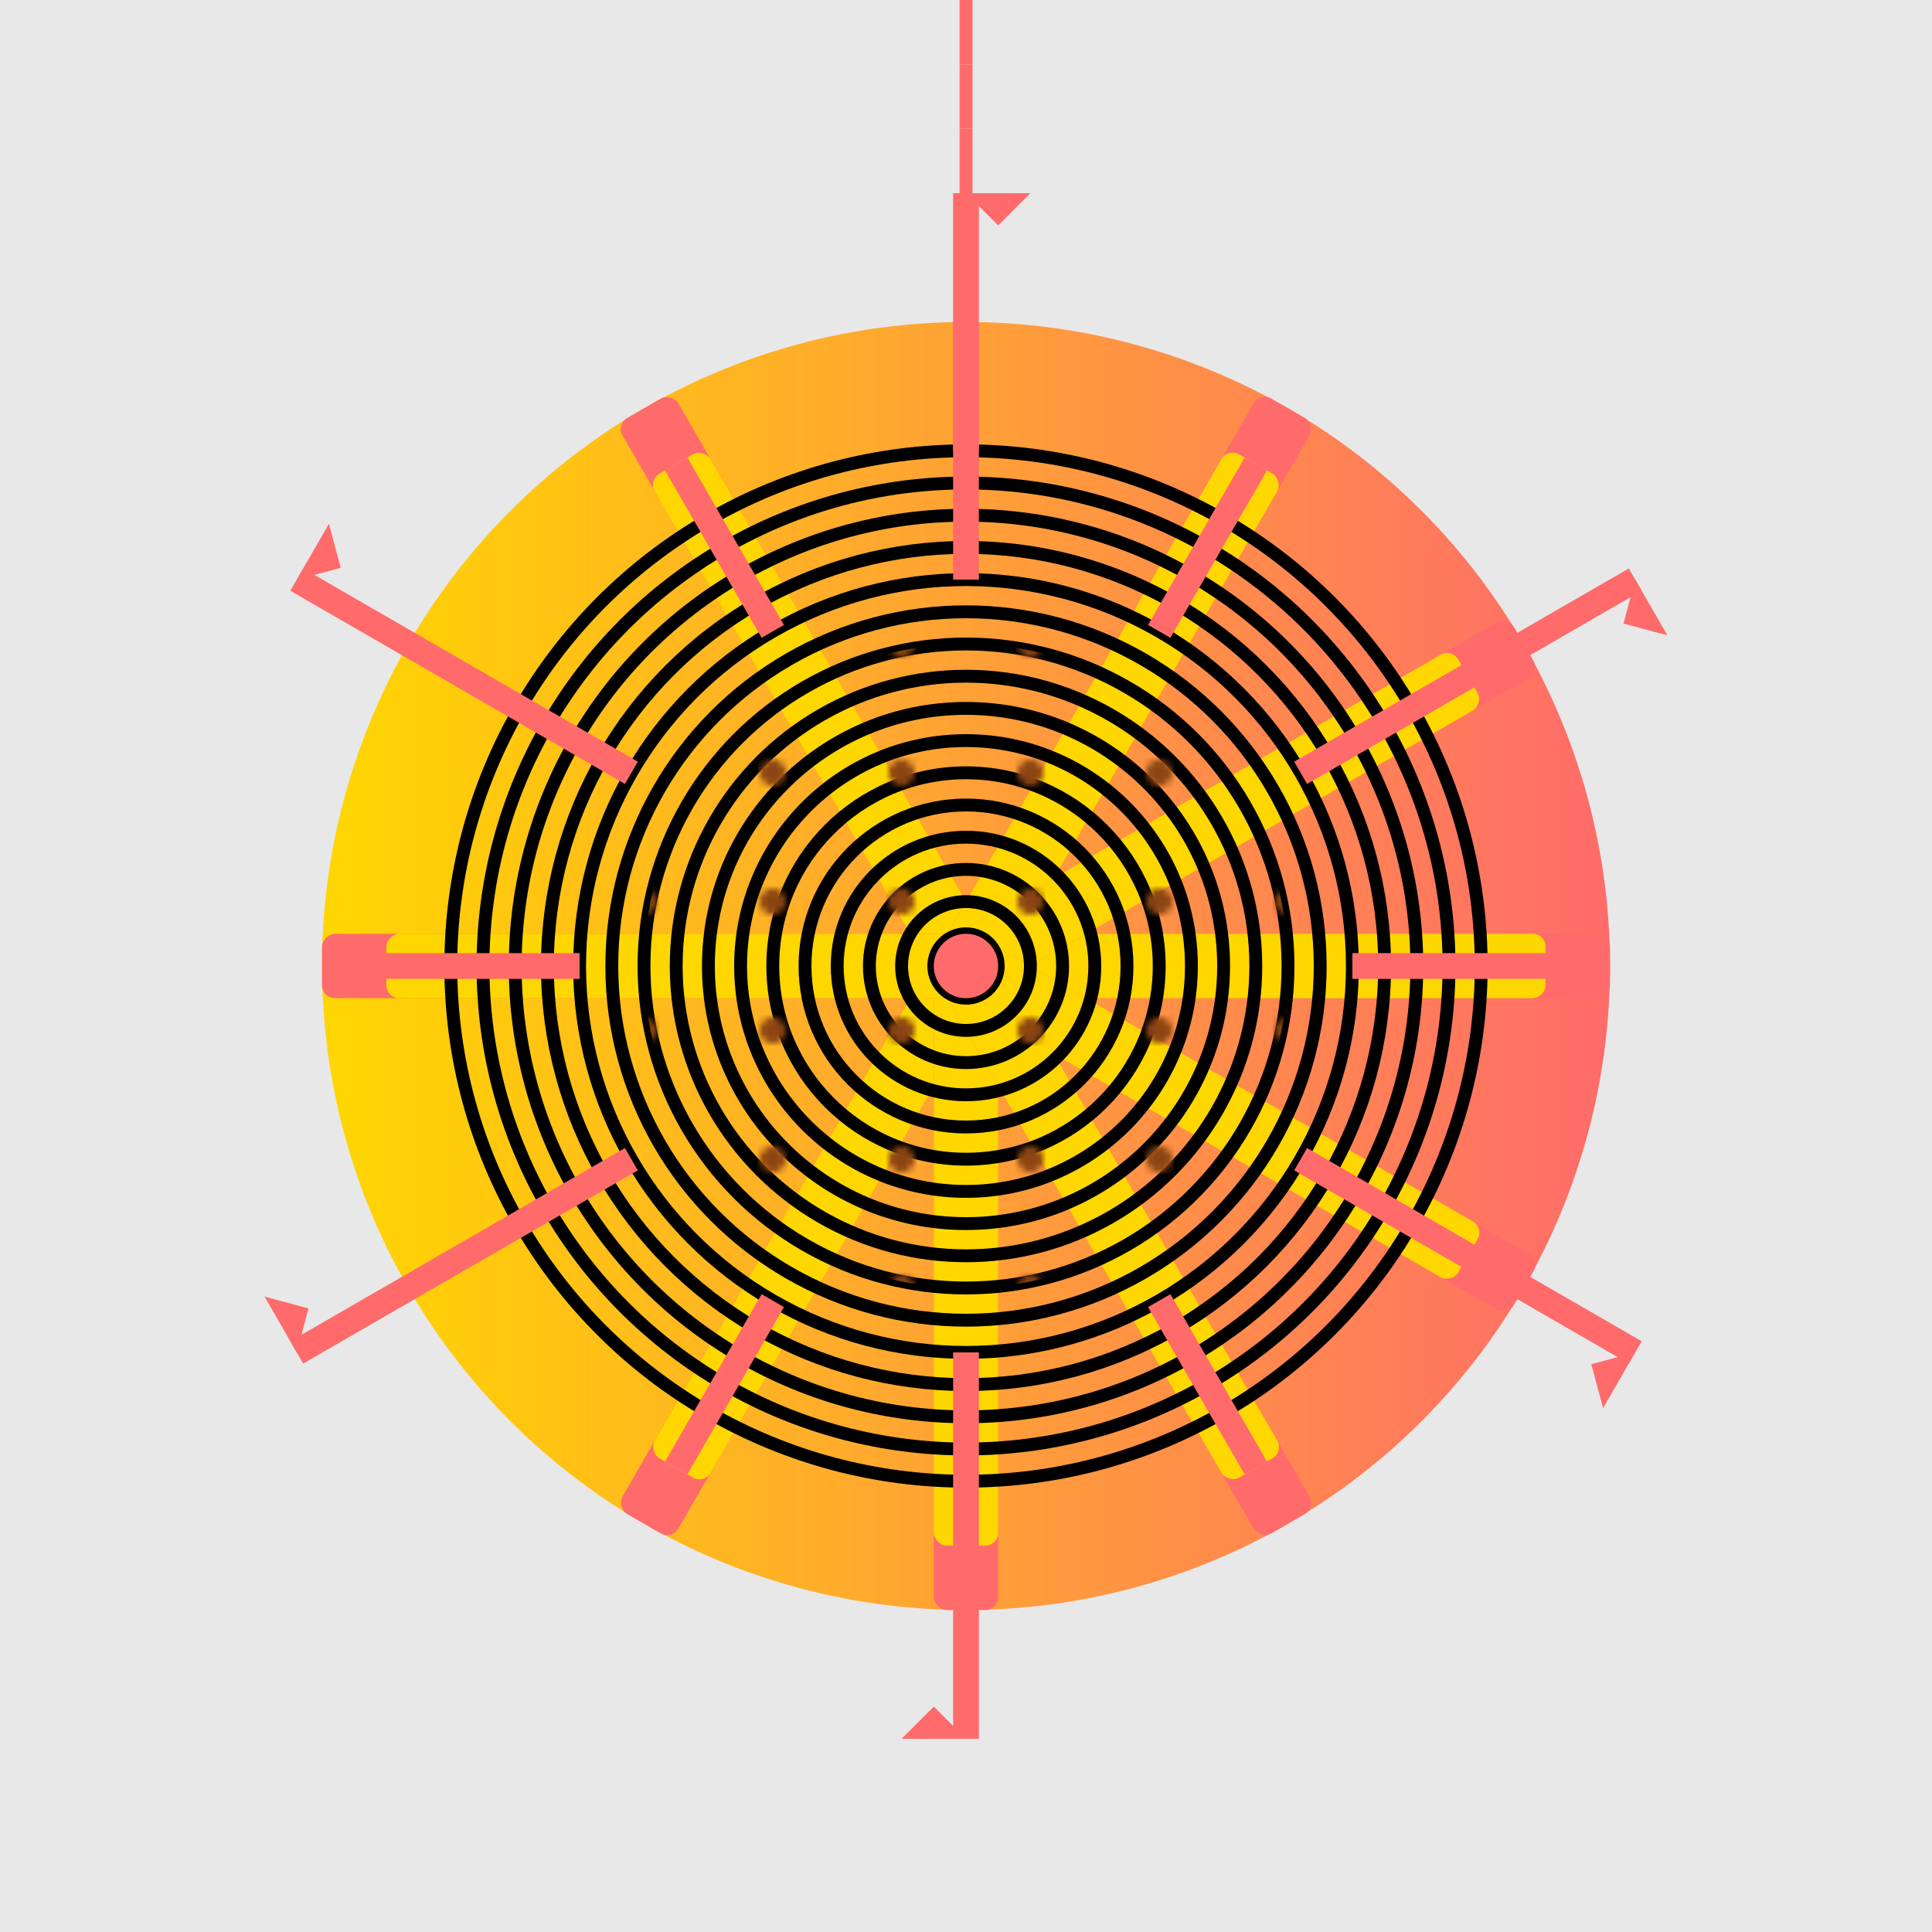 <svg viewBox="0 0 300 300" xmlns="http://www.w3.org/2000/svg">
  <defs>
    <linearGradient id="clockGradient">
      <stop offset="0%" stop-color="#FFD700"/>
      <stop offset="100%" stop-color="#FF6B6B"/>
    </linearGradient>
    <pattern id="seedPattern" x="0" y="0" width="20" height="20" patternUnits="userSpaceOnUse">
      <circle cx="10" cy="10" r="2" fill="#8B4513"/>
    </pattern>
  </defs>
  <rect width="300" height="300" fill="#E8E8E8"/>
  <g transform="translate(150,150)">
    <circle r="100" fill="url(#clockGradient)"/>
    <g transform="rotate(-30)">
      <rect x="-5" y="-100" width="10" height="100" fill="#FF6B6B" rx="2"/>
      <rect x="-5" y="-90" width="10" height="90" fill="#FFD700" rx="2"/>
    </g>
    <g transform="rotate(-150)">
      <rect x="-5" y="-100" width="10" height="100" fill="#FF6B6B" rx="2"/>
      <rect x="-5" y="-90" width="10" height="90" fill="#FFD700" rx="2"/>
    </g>
    <g transform="rotate(90)">
      <rect x="-5" y="-100" width="10" height="100" fill="#FF6B6B" rx="2"/>
      <rect x="-5" y="-90" width="10" height="90" fill="#FFD700" rx="2"/>
    </g>
    <g transform="rotate(180)">
      <rect x="-5" y="-100" width="10" height="100" fill="#FF6B6B" rx="2"/>
      <rect x="-5" y="-90" width="10" height="90" fill="#FFD700" rx="2"/>
    </g>
    <g transform="rotate(270)">
      <rect x="-5" y="-100" width="10" height="100" fill="#FF6B6B" rx="2"/>
      <rect x="-5" y="-90" width="10" height="90" fill="#FFD700" rx="2"/>
    </g>
    <g transform="rotate(30)">
      <rect x="-5" y="-100" width="10" height="100" fill="#FF6B6B" rx="2"/>
      <rect x="-5" y="-90" width="10" height="90" fill="#FFD700" rx="2"/>
    </g>
    <g transform="rotate(60)">
      <rect x="-5" y="-100" width="10" height="100" fill="#FF6B6B" rx="2"/>
      <rect x="-5" y="-90" width="10" height="90" fill="#FFD700" rx="2"/>
    </g>
    <g transform="rotate(120)">
      <rect x="-5" y="-100" width="10" height="100" fill="#FF6B6B" rx="2"/>
      <rect x="-5" y="-90" width="10" height="90" fill="#FFD700" rx="2"/>
    </g>
    <g transform="rotate(150)">
      <rect x="-5" y="-100" width="10" height="100" fill="#FF6B6B" rx="2"/>
      <rect x="-5" y="-90" width="10" height="90" fill="#FFD700" rx="2"/>
    </g>
    <circle r="80" fill="none" stroke="#000" stroke-width="2"/>
    <circle r="75" fill="none" stroke="#000" stroke-width="2"/>
    <circle r="70" fill="none" stroke="#000" stroke-width="2"/>
    <circle r="65" fill="none" stroke="#000" stroke-width="2"/>
    <circle r="60" fill="none" stroke="#000" stroke-width="2"/>
    <circle r="55" fill="none" stroke="#000" stroke-width="2"/>
    <circle r="50" fill="none" stroke="#000" stroke-width="2"/>
    <circle r="45" fill="none" stroke="#000" stroke-width="2"/>
    <circle r="40" fill="none" stroke="#000" stroke-width="2"/>
    <circle r="35" fill="none" stroke="#000" stroke-width="2"/>
    <circle r="30" fill="none" stroke="#000" stroke-width="2"/>
    <circle r="25" fill="none" stroke="#000" stroke-width="2"/>
    <circle r="20" fill="none" stroke="#000" stroke-width="2"/>
    <circle r="15" fill="none" stroke="#000" stroke-width="2"/>
    <circle r="10" fill="none" stroke="#000" stroke-width="2"/>
    <circle r="5" fill="none" stroke="#000" stroke-width="2"/>
    <g transform="rotate(0)">
      <rect x="-2" y="-120" width="4" height="60" fill="#FF6B6B"/>
    </g>
    <g transform="rotate(60)">
      <rect x="-2" y="-120" width="4" height="60" fill="#FF6B6B"/>
    </g>
    <g transform="rotate(120)">
      <rect x="-2" y="-120" width="4" height="60" fill="#FF6B6B"/>
    </g>
    <g transform="rotate(180)">
      <rect x="-2" y="-120" width="4" height="60" fill="#FF6B6B"/>
    </g>
    <g transform="rotate(240)">
      <rect x="-2" y="-120" width="4" height="60" fill="#FF6B6B"/>
    </g>
    <g transform="rotate(300)">
      <rect x="-2" y="-120" width="4" height="60" fill="#FF6B6B"/>
    </g>
    <circle r="50" fill="url(#seedPattern)"/>
    <g transform="rotate(30)">
      <rect x="-2" y="-90" width="4" height="30" fill="#FF6B6B"/>
    </g>
    <g transform="rotate(90)">
      <rect x="-2" y="-90" width="4" height="30" fill="#FF6B6B"/>
    </g>
    <g transform="rotate(150)">
      <rect x="-2" y="-90" width="4" height="30" fill="#FF6B6B"/>
    </g>
    <g transform="rotate(210)">
      <rect x="-2" y="-90" width="4" height="30" fill="#FF6B6B"/>
    </g>
    <g transform="rotate(270)">
      <rect x="-2" y="-90" width="4" height="30" fill="#FF6B6B"/>
    </g>
    <g transform="rotate(330)">
      <rect x="-2" y="-90" width="4" height="30" fill="#FF6B6B"/>
    </g>
    <path d="M0,-120 L10,-120 L5,-115 Z" fill="#FF6B6B" transform="rotate(0)"/>
    <path d="M0,-120 L10,-120 L5,-115 Z" fill="#FF6B6B" transform="rotate(60)"/>
    <path d="M0,-120 L10,-120 L5,-115 Z" fill="#FF6B6B" transform="rotate(120)"/>
    <path d="M0,-120 L10,-120 L5,-115 Z" fill="#FF6B6B" transform="rotate(180)"/>
    <path d="M0,-120 L10,-120 L5,-115 Z" fill="#FF6B6B" transform="rotate(240)"/>
    <path d="M0,-120 L10,-120 L5,-115 Z" fill="#FF6B6B" transform="rotate(300)"/>
    <circle r="5" fill="#FF6B6B"/>
    <rect x="-2" y="-100" width="4" height="20" fill="#FF6B6B"/>
    <rect x="-1" y="-110" width="2" height="10" fill="#FF6B6B"/>
    <rect x="-1" y="-120" width="2" height="10" fill="#FF6B6B"/>
    <rect x="-1" y="-130" width="2" height="10" fill="#FF6B6B"/>
    <rect x="-1" y="-140" width="2" height="10" fill="#FF6B6B"/>
    <rect x="-1" y="-150" width="2" height="10" fill="#FF6B6B"/>
  </g>
</svg>